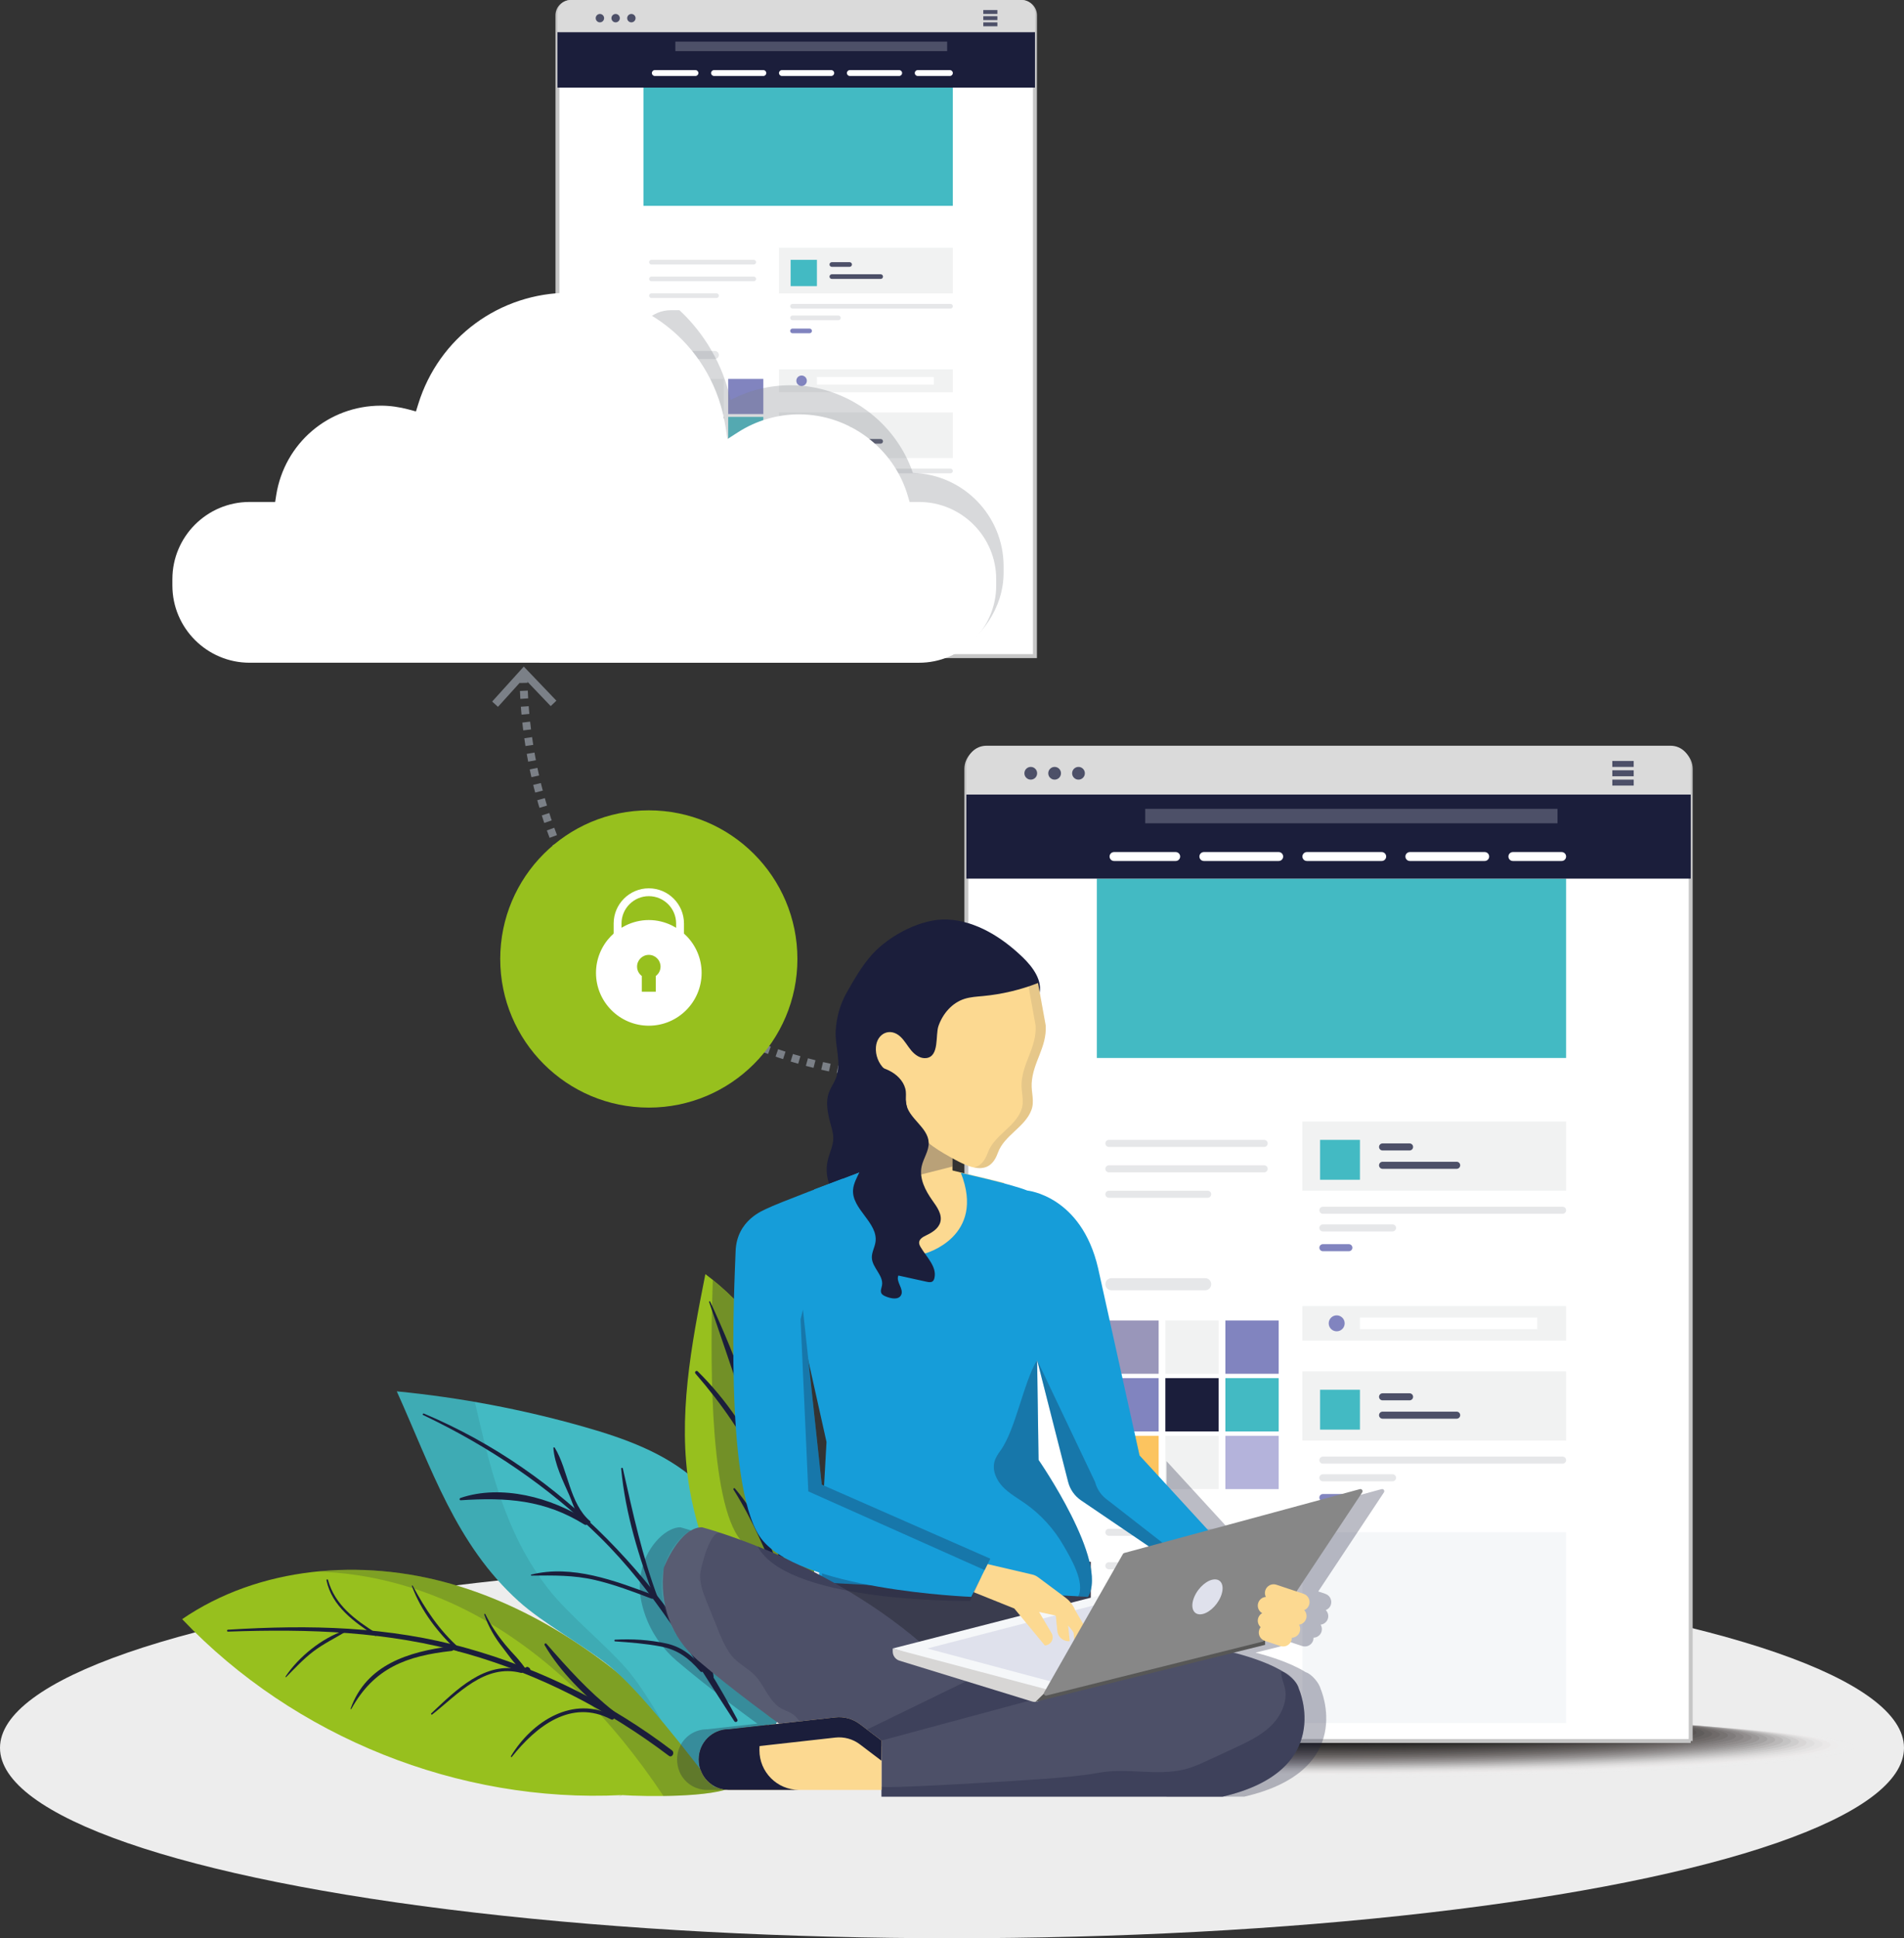 <?xml version="1.0" encoding="utf-8"?>
<!-- Generator: Adobe Illustrator 16.0.0, SVG Export Plug-In . SVG Version: 6.00 Build 0)  -->
<!DOCTYPE svg PUBLIC "-//W3C//DTD SVG 1.1//EN" "http://www.w3.org/Graphics/SVG/1.1/DTD/svg11.dtd">
<svg version="1.1" xmlns="http://www.w3.org/2000/svg" xmlns:xlink="http://www.w3.org/1999/xlink" x="0px" y="0px"
	 width="484.877px" height="493.474px" viewBox="0 0 484.877 493.474" enable-background="new 0 0 484.877 493.474"
	 xml:space="preserve">
<rect x="0" y="0" width="484.877" height="493.474" fill="#333333" stroke="none"/>
<ellipse fill="#EDEDED" cx="242.438" cy="445" rx="242.438" ry="48.474"/>
<g>
	<path opacity="0" fill="#FFFFFF" d="M181.467,445.007c0,4.304,65.523,7.798,146.345,7.798c80.822,0,146.34-3.494,146.34-7.798
		c0-4.312-65.518-7.807-146.34-7.807C246.99,437.2,181.467,440.694,181.467,445.007z"/>
	<path opacity="0.032" fill="#F6F5F5" d="M183.475,444.819c0,4.244,64.625,7.69,144.337,7.69c79.714,0,144.334-3.446,144.334-7.69
		c0-4.254-64.62-7.7-144.334-7.7C248.1,437.119,183.475,440.565,183.475,444.819z"/>
	<path opacity="0.065" fill="#ECEBEB" d="M185.483,444.631c0,4.186,63.726,7.584,142.33,7.584
		c78.605,0,142.327-3.398,142.327-7.584c0-4.194-63.722-7.592-142.327-7.592C249.209,437.039,185.483,440.437,185.483,444.631z"/>
	<path opacity="0.097" fill="#E2E0E1" d="M187.491,444.442c0,4.127,62.828,7.478,140.324,7.478
		c77.497,0,140.319-3.351,140.319-7.478c0-4.135-62.822-7.484-140.319-7.484C250.318,436.958,187.491,440.308,187.491,444.442z"/>
	<path opacity="0.129" fill="#D9D7D7" d="M189.5,444.255c0,4.067,61.929,7.37,138.316,7.37c76.39,0,138.313-3.303,138.313-7.37
		c0-4.076-61.924-7.378-138.313-7.378C251.429,436.877,189.5,440.179,189.5,444.255z"/>
	<path opacity="0.161" fill="#D0CDCE" d="M191.508,444.067c0,4.009,61.03,7.263,136.31,7.263c75.281,0,136.306-3.254,136.306-7.263
		c0-4.017-61.024-7.271-136.306-7.271C252.538,436.797,191.508,440.051,191.508,444.067z"/>
	<path opacity="0.194" fill="#C7C4C4" d="M193.516,443.879c0,3.95,60.132,7.156,134.303,7.156
		c74.173,0,134.299-3.206,134.299-7.156c0-3.957-60.126-7.164-134.299-7.164C253.647,436.715,193.516,439.922,193.516,443.879z"/>
	<path opacity="0.226" fill="#BEBBBB" d="M195.523,443.69c0,3.892,59.233,7.05,132.295,7.05c73.065,0,132.293-3.158,132.293-7.05
		c0-3.897-59.228-7.056-132.293-7.056C254.757,436.635,195.523,439.793,195.523,443.69z"/>
	<path opacity="0.258" fill="#B5B2B3" d="M197.532,443.503c0,3.832,58.334,6.942,130.288,6.942
		c71.956,0,130.286-3.11,130.286-6.942c0-3.839-58.33-6.949-130.286-6.949C255.866,436.554,197.532,439.664,197.532,443.503z"/>
	<path opacity="0.29" fill="#ADAAAA" d="M199.541,443.314c0,3.773,57.436,6.836,128.281,6.836c70.849,0,128.28-3.062,128.28-6.836
		c0-3.779-57.432-6.841-128.28-6.841C256.977,436.474,199.541,439.535,199.541,443.314z"/>
	<path opacity="0.323" fill="#A5A1A1" d="M201.549,443.127c0,3.714,56.537,6.729,126.273,6.729
		c69.74,0,126.272-3.015,126.272-6.729c0-3.721-56.532-6.734-126.272-6.734C258.086,436.393,201.549,439.406,201.549,443.127z"/>
	<path opacity="0.355" fill="#9D9999" d="M203.556,442.938c0,3.655,55.639,6.622,124.266,6.622
		c68.633,0,124.267-2.967,124.267-6.622c0-3.661-55.634-6.627-124.267-6.627C259.195,436.312,203.556,439.277,203.556,442.938z"/>
	<path opacity="0.387" fill="#959191" d="M205.564,442.751c0,3.597,54.74,6.515,122.26,6.515c67.523,0,122.26-2.918,122.26-6.515
		c0-3.602-54.736-6.52-122.26-6.52C260.305,436.231,205.564,439.149,205.564,442.751z"/>
	<path opacity="0.419" fill="#8D8989" d="M207.573,442.563c0,3.537,53.841,6.407,120.253,6.407
		c66.414,0,120.252-2.87,120.252-6.407c0-3.543-53.838-6.413-120.252-6.413C261.414,436.15,207.573,439.021,207.573,442.563z"/>
	<path opacity="0.452" fill="#868281" d="M209.581,442.375c0,3.479,52.942,6.301,118.245,6.301
		c65.307,0,118.246-2.822,118.246-6.301c0-3.483-52.939-6.306-118.246-6.306C262.523,436.069,209.581,438.892,209.581,442.375z"/>
	<path opacity="0.484" fill="#7E7A7A" d="M211.589,442.187c0,3.419,52.044,6.194,116.238,6.194
		c64.199,0,116.239-2.775,116.239-6.194c0-3.424-52.04-6.198-116.239-6.198C263.633,435.988,211.589,438.763,211.589,442.187z"/>
	<ellipse opacity="0.516" fill="#777373" cx="327.83" cy="441.998" rx="114.232" ry="6.087"/>
	<path opacity="0.548" fill="#706C6B" d="M215.605,441.811c0,3.303,50.246,5.979,112.225,5.979
		c61.982,0,112.225-2.677,112.225-5.979c0-3.306-50.242-5.983-112.225-5.983C265.852,435.827,215.605,438.505,215.605,441.811z"/>
	<path opacity="0.581" fill="#696564" d="M217.614,441.623c0,3.242,49.348,5.872,110.217,5.872
		c60.874,0,110.219-2.63,110.219-5.872c0-3.247-49.345-5.877-110.219-5.877C266.962,435.746,217.614,438.376,217.614,441.623z"/>
	<path opacity="0.613" fill="#625F5E" d="M219.622,441.435c0,3.184,48.449,5.766,108.21,5.766
		c59.766,0,108.212-2.582,108.212-5.766c0-3.188-48.446-5.77-108.212-5.77C268.071,435.665,219.622,438.247,219.622,441.435z"/>
	<path opacity="0.645" fill="#5C5957" d="M221.63,441.247c0,3.124,47.551,5.658,106.203,5.658
		c58.657,0,106.206-2.534,106.206-5.658c0-3.129-47.549-5.662-106.206-5.662C269.181,435.585,221.63,438.118,221.63,441.247z"/>
	<path opacity="0.677" fill="#565251" d="M223.638,441.059c0,3.066,46.653,5.552,104.196,5.552
		c57.549,0,104.199-2.485,104.199-5.552c0-3.068-46.65-5.555-104.199-5.555C270.291,435.504,223.638,437.99,223.638,441.059z"/>
	<path opacity="0.71" fill="#504D4B" d="M225.646,440.871c0,3.007,45.754,5.444,102.188,5.444
		c56.44,0,102.192-2.438,102.192-5.444c0-3.01-45.752-5.447-102.192-5.447C271.4,435.424,225.646,437.861,225.646,440.871z"/>
	<path opacity="0.742" fill="#4A4746" d="M227.655,440.683c0,2.948,44.855,5.338,100.181,5.338
		c55.333,0,100.186-2.39,100.186-5.338c0-2.95-44.853-5.341-100.186-5.341C272.51,435.342,227.655,437.732,227.655,440.683z"/>
	<path opacity="0.774" fill="#434140" d="M229.662,440.495c0,2.889,43.957,5.23,98.176,5.23c54.224,0,98.178-2.342,98.178-5.23
		c0-2.892-43.954-5.233-98.178-5.233C273.619,435.262,229.662,437.604,229.662,440.495z"/>
	<path opacity="0.806" fill="#3D3C3A" d="M231.67,440.307c0,2.83,43.058,5.124,96.167,5.124c53.116,0,96.173-2.294,96.173-5.124
		c0-2.832-43.057-5.126-96.173-5.126C274.729,435.181,231.67,437.475,231.67,440.307z"/>
	<path opacity="0.839" fill="#383635" d="M233.679,440.119c0,2.771,42.159,5.017,94.161,5.017c52.008,0,94.165-2.245,94.165-5.017
		c0-2.773-42.157-5.02-94.165-5.02C275.838,435.1,233.679,437.346,233.679,440.119z"/>
	<path opacity="0.871" fill="#323130" d="M235.687,439.931c0,2.712,41.26,4.91,92.154,4.91c50.899,0,92.158-2.198,92.158-4.91
		c0-2.714-41.259-4.911-92.158-4.911C276.947,435.02,235.687,437.217,235.687,439.931z"/>
	<path opacity="0.903" fill="#2D2C2B" d="M237.695,439.742c0,2.654,40.361,4.804,90.146,4.804c49.791,0,90.151-2.149,90.151-4.804
		s-40.36-4.804-90.151-4.804C278.057,434.938,237.695,437.088,237.695,439.742z"/>
	<path opacity="0.935" fill="#282726" d="M239.703,439.555c0,2.595,39.463,4.696,88.14,4.696c48.683,0,88.146-2.102,88.146-4.696
		s-39.463-4.696-88.146-4.696C279.166,434.858,239.703,436.96,239.703,439.555z"/>
	<path opacity="0.968" fill="#232321" d="M241.711,439.366c0,2.536,38.565,4.59,86.132,4.59c47.575,0,86.139-2.054,86.139-4.59
		c0-2.535-38.563-4.589-86.139-4.589C280.276,434.777,241.711,436.831,241.711,439.366z"/>
	<path fill="#1E1E1C" d="M243.72,439.179c0,2.477,37.666,4.482,84.125,4.482c46.467,0,84.132-2.006,84.132-4.482
		s-37.665-4.482-84.132-4.482C281.386,434.696,243.72,436.702,243.72,439.179z"/>
</g>
<g>
	<g>
		<path fill="#FFFFFF" stroke="#C6C6C6" stroke-miterlimit="10" d="M263.566,167.045H141.963V3.898c0-1.865,1.508-3.374,3.371-3.374
			h114.86c1.863,0,3.372,1.509,3.372,3.374V167.045z"/>
	</g>
	<g>
		<path fill="#DADADA" d="M263.566,8.198H141.963V3.373c0-1.864,1.508-3.373,3.371-3.373h114.86c1.863,0,3.372,1.509,3.372,3.373
			V8.198z"/>
	</g>
	<g>
		<circle fill="#4D5068" cx="152.774" cy="4.623" r="1.069"/>
	</g>
	<g>
		<circle fill="#4D5068" cx="156.779" cy="4.623" r="1.068"/>
	</g>
	<g>
		<circle fill="#4D5068" cx="160.786" cy="4.623" r="1.069"/>
	</g>
	<g>
		<rect x="198.379" y="63.073" fill="#F1F2F2" width="44.27" height="11.613"/>
	</g>
	<g>
		<rect x="198.379" y="132.017" fill="#F5F7F9" width="44.27" height="32.021"/>
	</g>
	<g>
		<rect x="165.299" y="155.959" fill="#E6E7E9" width="27.251" height="8.079"/>
	</g>
	<g>
		<rect x="198.379" y="94.045" fill="#F1F2F2" width="44.27" height="5.805"/>
	</g>
	<g>
		<rect x="208.037" y="95.978" fill="#FFFFFF" width="29.77" height="1.937"/>
	</g>
	<g>
		<rect x="163.866" y="22.308" fill="#43BAC3" width="78.782" height="30.102"/>
	</g>
	<g>
		<rect x="141.963" y="8.198" fill="#1B1E3B" width="121.604" height="14.109"/>
	</g>
	<g>
		<path fill="#FFFFFF" d="M177.102,19.348h-10.346c-0.414,0-0.751-0.336-0.751-0.751l0,0c0-0.416,0.337-0.751,0.751-0.751h10.346
			c0.416,0,0.753,0.335,0.753,0.751l0,0C177.854,19.012,177.518,19.348,177.102,19.348z"/>
	</g>
	<g>
		<path fill="#FFFFFF" d="M194.396,19.348h-12.559c-0.415,0-0.752-0.336-0.752-0.751l0,0c0-0.416,0.337-0.751,0.752-0.751h12.559
			c0.414,0,0.75,0.335,0.75,0.751l0,0C195.146,19.012,194.811,19.348,194.396,19.348z"/>
	</g>
	<g>
		<path fill="#FFFFFF" d="M211.688,19.348h-12.56c-0.414,0-0.75-0.336-0.75-0.751l0,0c0-0.416,0.336-0.751,0.75-0.751h12.56
			c0.415,0,0.751,0.335,0.751,0.751l0,0C212.439,19.012,212.104,19.348,211.688,19.348z"/>
	</g>
	<g>
		<path fill="#FFFFFF" d="M228.98,19.348h-12.559c-0.416,0-0.751-0.336-0.751-0.751l0,0c0-0.416,0.335-0.751,0.751-0.751h12.559
			c0.416,0,0.752,0.335,0.752,0.751l0,0C229.732,19.012,229.396,19.348,228.98,19.348z"/>
	</g>
	<g>
		<path fill="#FFFFFF" d="M241.897,19.348h-8.182c-0.415,0-0.752-0.336-0.752-0.751l0,0c0-0.416,0.337-0.751,0.752-0.751h8.182
			c0.415,0,0.751,0.335,0.751,0.751l0,0C242.648,19.012,242.312,19.348,241.897,19.348z"/>
	</g>
	<g>
		<rect x="201.345" y="66.153" fill="#43BAC3" width="6.692" height="6.696"/>
	</g>
	<g>
		<g>
			<rect x="165.299" y="96.469" fill="#9996BA" width="8.944" height="8.945"/>
		</g>
		<g>
			<rect x="175.372" y="96.469" fill="#F1F2F2" width="8.945" height="8.945"/>
		</g>
		<g>
			<rect x="185.445" y="96.469" fill="#8184BF" width="8.946" height="8.945"/>
		</g>
		<g>
			<rect x="165.299" y="106.146" fill="#8184BF" width="8.944" height="8.945"/>
		</g>
		<g>
			<rect x="175.372" y="106.146" fill="#1B1E3B" width="8.945" height="8.945"/>
		</g>
		<g>
			<rect x="185.445" y="106.146" fill="#43BAC3" width="8.946" height="8.945"/>
		</g>
		<g>
			<rect x="165.299" y="115.825" fill="#FCC45F" width="8.944" height="8.945"/>
		</g>
		<g>
			<rect x="175.372" y="115.825" fill="#F1F2F2" width="8.945" height="8.945"/>
		</g>
		<g>
			<rect x="185.445" y="115.825" fill="#B4B3DB" width="8.946" height="8.945"/>
		</g>
	</g>
	<g>
		<path fill="#E6E7E9" d="M191.956,67.34h-26.065c-0.327,0-0.592-0.266-0.592-0.593l0,0c0-0.327,0.265-0.594,0.592-0.594h26.065
			c0.328,0,0.594,0.267,0.594,0.594l0,0C192.55,67.074,192.284,67.34,191.956,67.34z"/>
	</g>
	<g>
		<path fill="#4D5068" d="M216.369,67.932h-4.533c-0.327,0-0.593-0.265-0.593-0.592l0,0c0-0.327,0.266-0.593,0.593-0.593h4.533
			c0.327,0,0.592,0.266,0.592,0.593l0,0C216.961,67.667,216.696,67.932,216.369,67.932z"/>
	</g>
	<g>
		<path fill="#4D5068" d="M224.276,71.015h-12.44c-0.327,0-0.593-0.267-0.593-0.594l0,0c0-0.327,0.266-0.593,0.593-0.593h12.44
			c0.327,0,0.593,0.266,0.593,0.593l0,0C224.869,70.748,224.604,71.015,224.276,71.015z"/>
	</g>
	<g>
		<path fill="#E6E7E9" d="M242.058,78.562h-40.239c-0.327,0-0.593-0.267-0.593-0.595l0,0c0-0.327,0.266-0.591,0.593-0.591h40.239
			c0.327,0,0.591,0.264,0.591,0.591l0,0C242.648,78.296,242.385,78.562,242.058,78.562z"/>
	</g>
	<g>
		<path fill="#E6E7E9" d="M213.51,81.523h-11.691c-0.327,0-0.593-0.265-0.593-0.592l0,0c0-0.327,0.266-0.593,0.593-0.593h11.691
			c0.326,0,0.593,0.266,0.593,0.593l0,0C214.103,81.259,213.836,81.523,213.51,81.523z"/>
	</g>
	<g>
		<path fill="#8184BF" d="M206.178,84.842h-4.359c-0.327,0-0.593-0.264-0.593-0.593l0,0c0-0.326,0.266-0.591,0.593-0.591h4.359
			c0.327,0,0.593,0.265,0.593,0.591l0,0C206.771,84.578,206.505,84.842,206.178,84.842z"/>
	</g>
	<g>
		<rect x="198.379" y="105.015" fill="#F1F2F2" width="44.27" height="11.612"/>
	</g>
	<g>
		<rect x="201.345" y="108.095" fill="#43BAC3" width="6.692" height="6.692"/>
	</g>
	<g>
		<path fill="#4D5068" d="M216.369,109.872h-4.533c-0.327,0-0.593-0.266-0.593-0.593l0,0c0-0.326,0.266-0.592,0.593-0.592h4.533
			c0.327,0,0.592,0.266,0.592,0.592l0,0C216.961,109.606,216.696,109.872,216.369,109.872z"/>
	</g>
	<g>
		<path fill="#4D5068" d="M224.276,112.952h-12.44c-0.327,0-0.593-0.265-0.593-0.591l0,0c0-0.327,0.266-0.592,0.593-0.592h12.44
			c0.327,0,0.593,0.265,0.593,0.592l0,0C224.869,112.688,224.604,112.952,224.276,112.952z"/>
	</g>
	<g>
		<path fill="#E6E7E9" d="M242.058,120.502h-40.239c-0.327,0-0.593-0.266-0.593-0.593l0,0c0-0.327,0.266-0.593,0.593-0.593h40.239
			c0.327,0,0.591,0.266,0.591,0.593l0,0C242.648,120.236,242.385,120.502,242.058,120.502z"/>
	</g>
	<g>
		<path fill="#E6E7E9" d="M213.51,123.464h-11.691c-0.327,0-0.593-0.266-0.593-0.593l0,0c0-0.326,0.266-0.591,0.593-0.591h11.691
			c0.326,0,0.593,0.265,0.593,0.591l0,0C214.103,123.198,213.836,123.464,213.51,123.464z"/>
	</g>
	<g>
		<path fill="#8184BF" d="M206.178,126.782h-4.359c-0.327,0-0.593-0.265-0.593-0.592l0,0c0-0.329,0.266-0.594,0.593-0.594h4.359
			c0.327,0,0.593,0.265,0.593,0.594l0,0C206.771,126.518,206.505,126.782,206.178,126.782z"/>
	</g>
	<g>
		<path fill="#E6E7E9" d="M191.956,71.605h-26.065c-0.327,0-0.592-0.264-0.592-0.591l0,0c0-0.328,0.265-0.594,0.592-0.594h26.065
			c0.328,0,0.594,0.266,0.594,0.594l0,0C192.55,71.342,192.284,71.605,191.956,71.605z"/>
	</g>
	<g>
		<path fill="#E6E7E9" d="M191.956,132.609h-26.065c-0.327,0-0.592-0.266-0.592-0.593l0,0c0-0.327,0.265-0.595,0.592-0.595h26.065
			c0.328,0,0.594,0.268,0.594,0.595l0,0C192.55,132.344,192.284,132.609,191.956,132.609z"/>
	</g>
	<g>
		<path fill="#E6E7E9" d="M191.956,138.227h-26.065c-0.327,0-0.592-0.267-0.592-0.594l0,0c0-0.327,0.265-0.593,0.592-0.593h26.065
			c0.328,0,0.594,0.266,0.594,0.593l0,0C192.55,137.96,192.284,138.227,191.956,138.227z"/>
	</g>
	<g>
		<path fill="#E6E7E9" d="M191.956,143.841h-26.065c-0.327,0-0.592-0.266-0.592-0.593l0,0c0-0.327,0.265-0.593,0.592-0.593h26.065
			c0.328,0,0.594,0.266,0.594,0.593l0,0C192.55,143.575,192.284,143.841,191.956,143.841z"/>
	</g>
	<g>
		<path fill="#E6E7E9" d="M182.476,149.456h-16.585c-0.327,0-0.592-0.265-0.592-0.592l0,0c0-0.327,0.265-0.594,0.592-0.594h16.585
			c0.327,0,0.594,0.267,0.594,0.594l0,0C183.069,149.191,182.803,149.456,182.476,149.456z"/>
	</g>
	<g>
		<path fill="#E6E7E9" d="M182.476,75.873h-16.585c-0.327,0-0.592-0.268-0.592-0.594l0,0c0-0.327,0.265-0.593,0.592-0.593h16.585
			c0.327,0,0.594,0.266,0.594,0.593l0,0C183.069,75.605,182.803,75.873,182.476,75.873z"/>
	</g>
	<g>
		<path fill="#E6E7E9" d="M182.053,91.396h-15.738c-0.561,0-1.016-0.456-1.016-1.018l0,0c0-0.562,0.455-1.017,1.016-1.017h15.738
			c0.561,0,1.017,0.455,1.017,1.017l0,0C183.069,90.939,182.613,91.396,182.053,91.396z"/>
	</g>
	<g>
		<circle fill="#8184BF" cx="204.134" cy="96.946" r="1.338"/>
	</g>
	<g>
		<rect x="250.405" y="2.557" fill="#4D5068" width="3.591" height="0.997"/>
	</g>
	<g>
		<rect x="250.407" y="4.125" fill="#4D5068" width="3.59" height="0.998"/>
	</g>
	<g>
		<rect x="250.408" y="5.691" fill="#4D5068" width="3.592" height="0.999"/>
	</g>
	<g>
		<rect x="171.985" y="10.592" fill="#4D5068" width="69.222" height="2.425"/>
	</g>
</g>
<g>
	<g>
		<path fill="none" stroke="#7B8087" stroke-width="2" stroke-miterlimit="12" stroke-dasharray="2,2" d="M133.341,171.872
			c-0.083,14.927,3.941,102.057,109.18,103.242"/>
		<g>
			<polygon fill="#7B8087" points="125.335,178.615 126.818,179.96 133.431,172.645 140.244,179.774 141.69,178.391 
				133.391,169.708 			"/>
		</g>
		<g>
			<polygon fill="#7B8087" points="235.673,283.053 234.351,281.55 241.762,275.045 234.731,268.127 236.138,266.702 
				244.697,275.128 			"/>
		</g>
	</g>
</g>
<g>
	<g id="XMLID_7733_" opacity="0.3">
		<path id="XMLID_7741_" fill="#7B8087" d="M242.314,166.746c7.51-3.999,13.266-11.9,13.266-20.983v-1.601
			c0-12.887-10.308-23.408-23.097-23.759c-4.526-13.215-17.156-22.318-31.198-22.318c-5.312,0-10.511,1.282-15.22,3.731
			c-1.994-9.03-6.647-16.887-13.029-22.839h-0.587h-1.641c-4.778,0-8.657,3.874-8.657,8.649v1.648v16.39L242.314,166.746z"/>
	</g>
	<g id="XMLID_7727_">
		<g id="XMLID_7730_">
			<g id="XMLID_7731_">
				<path id="XMLID_7732_" fill="#585857" d="M54.097,152.668"/>
			</g>
		</g>
		<g id="XMLID_7728_">
			<path id="XMLID_7729_" fill="#FFFFFF" d="M234.032,168.734c10.838,0,19.661-8.837,19.661-19.669v-1.6
				c0-10.844-8.823-19.667-19.661-19.667h-2.395l-0.427-1.479c-3.564-12.263-14.963-20.829-27.729-20.829
				c-5.532,0-10.906,1.585-15.578,4.586l-2.656,1.707l-0.48-3.121c-3.048-19.78-19.778-34.126-39.77-34.126
				c-17.753,0-33.229,11.369-38.482,28.331l-0.588,1.885l-1.907-0.514c-2.341-0.626-4.72-0.957-7.012-0.957
				c-13.359,0-24.577,9.582-26.666,22.784l-0.272,1.733h-6.504c-10.863,0-19.666,8.821-19.666,19.663v1.602
				c0,10.843,8.822,19.665,19.666,19.665L234.032,168.734z"/>
		</g>
	</g>
</g>
<circle fill="#97C01E" cx="165.229" cy="244.153" r="37.84"/>
<g>
	<path fill="none" stroke="#FFFFFF" stroke-width="2" stroke-linejoin="round" stroke-miterlimit="10" d="M173.182,238.343v-3.228
		c0-4.384-3.568-7.951-7.951-7.951c-4.387,0-7.955,3.567-7.955,7.951v3.228"/>
	<g>
		<path fill="#FFFFFF" d="M165.23,260.644c-7.141,0-12.951-5.81-12.951-12.951c0-3.351,1.289-6.537,3.63-8.97
			c1.044-1.081,2.277-1.974,3.663-2.654c1.797-0.88,3.701-1.327,5.659-1.327c1.959,0,3.861,0.446,5.655,1.327
			c1.391,0.682,2.621,1.575,3.658,2.655c2.344,2.43,3.634,5.615,3.634,8.968C178.178,254.834,172.37,260.644,165.23,260.644z
			 M162.942,252.98h4.569v-4.257c0.769-0.666,1.205-1.609,1.205-2.625c0-1.925-1.564-3.491-3.486-3.491
			c-1.927,0-3.494,1.566-3.494,3.491c0,1.016,0.437,1.959,1.206,2.625V252.98z"/>
		<path fill="#FFFFFF" d="M165.23,235.242c1.882,0,3.71,0.429,5.435,1.276c1.338,0.656,2.521,1.515,3.52,2.554
			c2.252,2.335,3.493,5.397,3.493,8.62c0,6.865-5.584,12.451-12.447,12.451c-6.866,0-12.451-5.586-12.451-12.451
			c0-3.221,1.239-6.284,3.489-8.622c1.005-1.04,2.19-1.899,3.523-2.553C161.52,235.671,163.35,235.242,165.23,235.242
			 M162.442,248.943v3.537v1h1h3.569h1v-1v-3.537c0.771-0.748,1.205-1.76,1.205-2.845c0-2.201-1.788-3.991-3.986-3.991
			c-2.202,0-3.994,1.791-3.994,3.991C161.236,247.183,161.67,248.194,162.442,248.943 M165.23,234.242
			c-2.111,0-4.101,0.507-5.879,1.378c-1.422,0.697-2.712,1.627-3.803,2.756c-2.328,2.42-3.77,5.7-3.77,9.316
			c0,7.418,6.031,13.451,13.451,13.451c7.416,0,13.447-6.033,13.447-13.451c0-3.616-1.441-6.896-3.773-9.314
			c-1.086-1.131-2.377-2.061-3.799-2.758C169.327,234.747,167.338,234.242,165.23,234.242L165.23,234.242z M163.442,252.48v-3.996
			c-0.729-0.546-1.206-1.409-1.206-2.386c0-1.651,1.34-2.991,2.994-2.991c1.65,0,2.986,1.34,2.986,2.991
			c0,0.979-0.477,1.84-1.205,2.386v3.996H163.442L163.442,252.48z"/>
	</g>
</g>
<g>
	<g>
		<path fill="#FFFFFF" stroke="#C6C6C6" stroke-miterlimit="10" d="M430.558,443.25H246.097V195.774
			c0-2.828,2.289-5.117,5.115-5.117h174.23c2.826,0,5.115,2.289,5.115,5.117V443.25z"/>
	</g>
	<g>
		<path fill="#DADADA" d="M430.558,202.296H246.097v-7.318c0-2.826,2.289-5.115,5.115-5.115h174.23c2.826,0,5.115,2.289,5.115,5.115
			V202.296z"/>
	</g>
	<g>
		<path fill="#4D5068" d="M264.118,196.874c0,0.898-0.725,1.621-1.621,1.621c-0.896,0-1.621-0.723-1.621-1.621
			c0-0.896,0.726-1.621,1.621-1.621C263.394,195.253,264.118,195.978,264.118,196.874z"/>
	</g>
	<g>
		<path fill="#4D5068" d="M270.194,196.874c0,0.898-0.726,1.621-1.621,1.621s-1.622-0.723-1.622-1.621
			c0-0.896,0.727-1.621,1.622-1.621S270.194,195.978,270.194,196.874z"/>
	</g>
	<g>
		<path fill="#4D5068" d="M276.272,196.874c0,0.898-0.727,1.621-1.621,1.621c-0.896,0-1.622-0.723-1.622-1.621
			c0-0.896,0.727-1.621,1.622-1.621C275.546,195.253,276.272,195.978,276.272,196.874z"/>
	</g>
	<g>
		<rect x="331.676" y="285.537" fill="#F1F2F2" width="67.151" height="17.615"/>
	</g>
	<g>
		<rect x="331.676" y="390.115" fill="#F5F7F9" width="67.151" height="48.574"/>
	</g>
	<g>
		<rect x="281.496" y="426.434" fill="#E6E7E9" width="41.337" height="12.256"/>
	</g>
	<g>
		<rect x="331.676" y="332.516" fill="#F1F2F2" width="67.151" height="8.807"/>
	</g>
	<g>
		<rect x="346.326" y="335.449" fill="#FFFFFF" width="45.156" height="2.938"/>
	</g>
	<g>
		<rect x="279.324" y="223.699" fill="#43BAC3" width="119.503" height="45.66"/>
	</g>
	<g>
		<rect x="246.097" y="202.296" fill="#1B1E3B" width="184.461" height="21.403"/>
	</g>
	<g>
		<path fill="#FFFFFF" d="M299.401,219.21h-15.694c-0.629,0-1.14-0.51-1.14-1.141l0,0c0-0.629,0.511-1.139,1.14-1.139h15.694
			c0.63,0,1.141,0.51,1.141,1.139l0,0C300.542,218.7,300.031,219.21,299.401,219.21z"/>
	</g>
	<g>
		<path fill="#FFFFFF" d="M325.634,219.21h-19.049c-0.63,0-1.142-0.51-1.142-1.141l0,0c0-0.629,0.512-1.139,1.142-1.139h19.049
			c0.629,0,1.139,0.51,1.139,1.139l0,0C326.772,218.7,326.263,219.21,325.634,219.21z"/>
	</g>
	<g>
		<path fill="#FFFFFF" d="M351.864,219.21h-19.051c-0.629,0-1.138-0.51-1.138-1.141l0,0c0-0.629,0.509-1.139,1.138-1.139h19.051
			c0.629,0,1.14,0.51,1.14,1.139l0,0C353.004,218.7,352.493,219.21,351.864,219.21z"/>
	</g>
	<g>
		<path fill="#FFFFFF" d="M378.095,219.21h-19.049c-0.631,0-1.141-0.51-1.141-1.141l0,0c0-0.629,0.51-1.139,1.141-1.139h19.049
			c0.63,0,1.14,0.51,1.14,1.139l0,0C379.234,218.7,378.725,219.21,378.095,219.21z"/>
	</g>
	<g>
		<path fill="#FFFFFF" d="M397.688,219.21h-12.411c-0.629,0-1.14-0.51-1.14-1.141l0,0c0-0.629,0.511-1.139,1.14-1.139h12.411
			c0.631,0,1.14,0.51,1.14,1.139l0,0C398.827,218.7,398.318,219.21,397.688,219.21z"/>
	</g>
	<g>
		<rect x="336.174" y="290.209" fill="#43BAC3" width="10.152" height="10.156"/>
	</g>
	<g>
		<g>
			<rect x="281.496" y="336.193" fill="#9996BA" width="13.568" height="13.568"/>
		</g>
		<g>
			<rect x="296.776" y="336.193" fill="#F1F2F2" width="13.568" height="13.568"/>
		</g>
		<g>
			<rect x="312.056" y="336.193" fill="#8184BF" width="13.57" height="13.568"/>
		</g>
		<g>
			<rect x="281.496" y="350.875" fill="#8184BF" width="13.568" height="13.568"/>
		</g>
		<g>
			<rect x="296.776" y="350.875" fill="#1B1E3B" width="13.568" height="13.568"/>
		</g>
		<g>
			<rect x="312.056" y="350.875" fill="#43BAC3" width="13.57" height="13.568"/>
		</g>
		<g>
			<rect x="281.496" y="365.555" fill="#FCC45F" width="13.568" height="13.57"/>
		</g>
		<g>
			<rect x="296.776" y="365.555" fill="#F1F2F2" width="13.568" height="13.57"/>
		</g>
		<g>
			<rect x="312.056" y="365.555" fill="#B4B3DB" width="13.57" height="13.57"/>
		</g>
	</g>
	<g>
		<path fill="#E6E7E9" d="M321.933,292.008h-39.539c-0.496,0-0.897-0.402-0.897-0.898l0,0c0-0.496,0.401-0.9,0.897-0.9h39.539
			c0.497,0,0.9,0.404,0.9,0.9l0,0C322.833,291.605,322.43,292.008,321.933,292.008z"/>
	</g>
	<g>
		<path fill="#4D5068" d="M358.964,292.906h-6.876c-0.496,0-0.899-0.402-0.899-0.898l0,0c0-0.496,0.403-0.898,0.899-0.898h6.876
			c0.496,0,0.898,0.402,0.898,0.898l0,0C359.862,292.504,359.46,292.906,358.964,292.906z"/>
	</g>
	<g>
		<path fill="#4D5068" d="M370.958,297.582h-18.87c-0.496,0-0.899-0.404-0.899-0.9l0,0c0-0.496,0.403-0.898,0.899-0.898h18.87
			c0.496,0,0.899,0.402,0.899,0.898l0,0C371.857,297.178,371.454,297.582,370.958,297.582z"/>
	</g>
	<g>
		<path fill="#E6E7E9" d="M397.93,309.031h-61.038c-0.496,0-0.898-0.404-0.898-0.9l0,0c0-0.496,0.402-0.898,0.898-0.898h61.038
			c0.496,0,0.897,0.402,0.897,0.898l0,0C398.827,308.627,398.426,309.031,397.93,309.031z"/>
	</g>
	<g>
		<path fill="#E6E7E9" d="M354.627,313.523h-17.735c-0.496,0-0.898-0.402-0.898-0.898l0,0c0-0.496,0.402-0.898,0.898-0.898h17.735
			c0.496,0,0.899,0.402,0.899,0.898l0,0C355.526,313.121,355.123,313.523,354.627,313.523z"/>
	</g>
	<g>
		<path fill="#8184BF" d="M343.505,318.557h-6.613c-0.496,0-0.898-0.4-0.898-0.898l0,0c0-0.496,0.402-0.896,0.898-0.896h6.613
			c0.496,0,0.898,0.4,0.898,0.896l0,0C344.403,318.156,344.001,318.557,343.505,318.557z"/>
	</g>
	<g>
		<rect x="331.676" y="349.156" fill="#F1F2F2" width="67.151" height="17.615"/>
	</g>
	<g>
		<rect x="336.174" y="353.828" fill="#43BAC3" width="10.152" height="10.152"/>
	</g>
	<g>
		<path fill="#4D5068" d="M358.964,356.525h-6.876c-0.496,0-0.899-0.402-0.899-0.898l0,0c0-0.496,0.403-0.9,0.899-0.9h6.876
			c0.496,0,0.898,0.404,0.898,0.9l0,0C359.862,356.123,359.46,356.525,358.964,356.525z"/>
	</g>
	<g>
		<path fill="#4D5068" d="M370.958,361.197h-18.87c-0.496,0-0.899-0.4-0.899-0.896l0,0c0-0.496,0.403-0.898,0.899-0.898h18.87
			c0.496,0,0.899,0.402,0.899,0.898l0,0C371.857,360.797,371.454,361.197,370.958,361.197z"/>
	</g>
	<g>
		<path fill="#E6E7E9" d="M397.93,372.648h-61.038c-0.496,0-0.898-0.402-0.898-0.898l0,0c0-0.496,0.402-0.898,0.898-0.898h61.038
			c0.496,0,0.897,0.402,0.897,0.898l0,0C398.827,372.246,398.426,372.648,397.93,372.648z"/>
	</g>
	<g>
		<path fill="#E6E7E9" d="M354.627,377.143h-17.735c-0.496,0-0.898-0.402-0.898-0.898l0,0c0-0.496,0.402-0.898,0.898-0.898h17.735
			c0.496,0,0.899,0.402,0.899,0.898l0,0C355.526,376.74,355.123,377.143,354.627,377.143z"/>
	</g>
	<g>
		<path fill="#8184BF" d="M343.505,382.176h-6.613c-0.496,0-0.898-0.4-0.898-0.898l0,0c0-0.498,0.402-0.9,0.898-0.9h6.613
			c0.496,0,0.898,0.402,0.898,0.9l0,0C344.403,381.775,344.001,382.176,343.505,382.176z"/>
	</g>
	<g>
		<path fill="#E6E7E9" d="M321.933,298.479h-39.539c-0.496,0-0.897-0.4-0.897-0.896l0,0c0-0.496,0.401-0.9,0.897-0.9h39.539
			c0.497,0,0.9,0.404,0.9,0.9l0,0C322.833,298.078,322.43,298.479,321.933,298.479z"/>
	</g>
	<g>
		<path fill="#E6E7E9" d="M321.933,391.014h-39.539c-0.496,0-0.897-0.402-0.897-0.898l0,0c0-0.496,0.401-0.9,0.897-0.9h39.539
			c0.497,0,0.9,0.404,0.9,0.9l0,0C322.833,390.611,322.43,391.014,321.933,391.014z"/>
	</g>
	<g>
		<path fill="#E6E7E9" d="M321.933,399.535h-39.539c-0.496,0-0.897-0.404-0.897-0.9l0,0c0-0.496,0.401-0.898,0.897-0.898h39.539
			c0.497,0,0.9,0.402,0.9,0.898l0,0C322.833,399.131,322.43,399.535,321.933,399.535z"/>
	</g>
	<g>
		<path fill="#E6E7E9" d="M321.933,408.053h-39.539c-0.496,0-0.897-0.404-0.897-0.9l0,0c0-0.496,0.401-0.898,0.897-0.898h39.539
			c0.497,0,0.9,0.402,0.9,0.898l0,0C322.833,407.648,322.43,408.053,321.933,408.053z"/>
	</g>
	<g>
		<path fill="#E6E7E9" d="M307.553,416.57h-25.159c-0.496,0-0.897-0.402-0.897-0.898l0,0c0-0.496,0.401-0.9,0.897-0.9h25.159
			c0.496,0,0.899,0.404,0.899,0.9l0,0C308.452,416.168,308.049,416.57,307.553,416.57z"/>
	</g>
	<g>
		<path fill="#E6E7E9" d="M307.553,304.951h-25.159c-0.496,0-0.897-0.404-0.897-0.9l0,0c0-0.496,0.401-0.898,0.897-0.898h25.159
			c0.496,0,0.899,0.402,0.899,0.898l0,0C308.452,304.547,308.049,304.951,307.553,304.951z"/>
	</g>
	<g>
		<path fill="#E6E7E9" d="M306.909,328.498h-23.871c-0.852,0-1.542-0.691-1.542-1.543l0,0c0-0.852,0.69-1.543,1.542-1.543h23.871
			c0.852,0,1.543,0.691,1.543,1.543l0,0C308.452,327.807,307.761,328.498,306.909,328.498z"/>
	</g>
	<g>
		<circle fill="#8184BF" cx="340.406" cy="336.918" r="2.031"/>
	</g>
	<g>
		<rect x="410.594" y="193.739" fill="#4D5068" width="5.446" height="1.514"/>
	</g>
	<g>
		<rect x="410.597" y="196.118" fill="#4D5068" width="5.445" height="1.514"/>
	</g>
	<g>
		<rect x="410.599" y="198.495" fill="#4D5068" width="5.446" height="1.516"/>
	</g>
	<g>
		<rect x="291.64" y="205.927" fill="#4D5068" width="105.002" height="3.68"/>
	</g>
</g>
<g>
	<path fill="#97C01E" d="M158.305,457.029c0.041-0.002,0.084-0.002,0.128-0.004C158.433,457.025,156.53,457.918,158.305,457.029z
		 M174.341,441.396c-16.548-17.107-36.53-31.564-59.41-38.129c-22.881-6.568-48.895-4.473-68.544,8.961
		c28.535,30.07,70.517,46.871,111.918,44.801c6.044,0.395,23.546,0.658,28.449-2.191c1.392-0.809-2.684-5.207-6.181-8.832
		C179.467,444.859,175.447,442.543,174.341,441.396z"/>
</g>
<g opacity="0.2">
	<g>
		<path fill="#1B1E3B" d="M180.573,446.006c-1.106-1.146-5.126-3.463-6.232-4.609c-16.548-17.107-36.53-31.564-59.41-38.129
			c-10.989-3.156-22.699-4.285-34.081-3.146c13.104,0.389,26.251,3.916,37.962,9.867c20.708,10.523,37.27,27.908,50.145,47.268
			c6.965-0.09,14.774-0.66,17.798-2.418C188.146,454.029,184.07,449.631,180.573,446.006z"/>
	</g>
</g>
<g>
	<path fill="#43BAC3" d="M194.066,405.438c3.28,9.557,7.793,23.766,3.743,33.025c-3.192,7.299-8.778,17.828-16.087,16.375
		c-6.149-8.033-18.593-24.328-26.493-30.65c-6.625-5.301-16.883-10.85-23.174-16.543c-15.974-14.451-22.152-33.766-31.001-53.408
		c16.164,1.574,32.181,4.613,47.796,9.066c10.2,2.908,20.521,6.59,28.421,13.664C185.576,384.396,190.449,394.898,194.066,405.438z"
		/>
</g>
<g opacity="0.08">
	<path d="M159.461,424.76c-5.593-6.381-14.716-13.645-19.911-20.352c-10.951-14.143-14.666-30.404-18.625-47.473
		c-6.589-1.141-13.215-2.051-19.87-2.699c8.851,19.643,15.027,38.957,31.001,53.408c6.291,5.693,16.549,11.242,23.174,16.543
		c3.799,3.039,8.645,8.387,13.338,14.01C165.417,432.844,162.207,427.898,159.461,424.76z"/>
</g>
<g>
	<path fill="#97C01E" d="M202.097,354.477c5.433,14.812,5.359,30.986,5.221,46.76c-0.052,6.004,1.461,15.896,0.039,21.73
		c-1.174,4.824-4.396,9.525-7.278,13.57c-2.548,3.576-5.643-0.688-7.866-4.178c-2.08-3.266-5.786-8.967-3.95-7.676
		c-2.641-9.145-4.145-14.914-6.707-24.105c-2.338-7.08-4.686-14.191-5.951-21.541c-3.116-18.107,0.462-36.623,4.027-54.645
		C189.818,331.967,197.728,342.562,202.097,354.477z"/>
</g>
<g>
	<g>
		<path fill="#1B1E3B" d="M58.06,415.41c20.629-0.732,40.743-0.1,60.73,5.598c18.748,5.35,36.008,14.281,51.536,26.008
			c0.814,0.615,1.602-0.766,0.795-1.377c-15.532-11.809-33.184-20.646-51.971-25.945c-20.173-5.691-40.296-6.066-61.086-4.777
			C57.749,414.936,57.74,415.42,58.06,415.41L58.06,415.41z"/>
	</g>
</g>
<g>
	<g>
		<path fill="#1B1E3B" d="M107.758,360.268c16.575,7.891,31.838,18.125,44.95,31.025c14.104,13.875,23.578,30.516,34.286,46.914
			c0.311,0.479,1.046,0.07,0.773-0.439c-18.133-34.016-43.785-62.662-79.794-77.871
			C107.728,359.791,107.505,360.146,107.758,360.268L107.758,360.268z"/>
	</g>
</g>
<g>
	<g>
		<path fill="#1B1E3B" d="M180.58,331.477c10.801,32.189,23.418,62.994,16.109,97.621c-0.15,0.719,0.956,1.025,1.103,0.305
			c6.824-32.9-3.068-68.182-16.95-98.033C180.776,331.225,180.528,331.322,180.58,331.477L180.58,331.477z"/>
	</g>
</g>
<g>
	<g>
		<path fill="#1B1E3B" d="M72.876,426.971c2.254-2.26,4.334-4.547,6.893-6.494c2.563-1.951,5.336-3.293,8.082-4.936
			c0.199-0.119,0.078-0.473-0.159-0.393c-5.753,1.93-11.622,6.666-14.979,11.697C72.646,426.945,72.794,427.053,72.876,426.971
			L72.876,426.971z"/>
	</g>
</g>
<g>
	<g>
		<path fill="#1B1E3B" d="M89.474,435.102c5.772-10.463,14.109-13.52,25.506-14.771c0.875-0.096,0.739-1.322-0.143-1.205
			c-10.787,1.416-21.545,4.645-25.551,15.9C89.245,435.135,89.418,435.203,89.474,435.102L89.474,435.102z"/>
	</g>
</g>
<g>
	<g>
		<path fill="#1B1E3B" d="M110.087,436.492c6.555-5.168,13.361-12.99,22.604-10.576c0.477,0.125,0.68-0.605,0.203-0.734
			c-9.319-2.543-16.868,5.229-23.074,11.041C109.636,436.395,109.901,436.641,110.087,436.492L110.087,436.492z"/>
	</g>
</g>
<g>
	<g>
		<path fill="#1B1E3B" d="M130.342,447.312c6.161-7.754,15.088-14.902,25.299-9.545c0.588,0.309,1.11-0.582,0.519-0.895
			c-10.161-5.391-20.685,1.377-26.055,10.256C130.018,447.271,130.231,447.447,130.342,447.312L130.342,447.312z"/>
	</g>
</g>
<g>
	<g>
		<path fill="#1B1E3B" d="M83.143,402.344c1.349,6.582,7.063,10.598,12.337,14.104c0.385,0.252,0.748-0.373,0.358-0.621
			c-5.37-3.438-10.539-7.129-12.311-13.582C83.46,401.998,83.091,402.094,83.143,402.344L83.143,402.344z"/>
	</g>
</g>
<g>
	<g>
		<path fill="#1B1E3B" d="M104.893,403.797c2.347,6.365,6.636,11.904,11.562,16.496c0.401,0.379,1.02-0.24,0.604-0.607
			c-5.163-4.578-8.737-9.93-11.961-15.971C105.039,403.607,104.849,403.678,104.893,403.797L104.893,403.797z"/>
	</g>
</g>
<g>
	<g>
		<path fill="#1B1E3B" d="M123.312,411.057c1.112,3.127,2.655,5.844,4.724,8.443c1.5,1.883,3.812,5.537,6.063,6.436
			c0.187,0.074,0.437-0.016,0.571-0.15c0.075-0.078,0.15-0.158,0.229-0.236c0.276-0.285,0.194-0.713-0.123-0.922
			c-0.086-0.059-0.175-0.117-0.262-0.176c-0.175-0.117-0.473-0.08-0.613,0.08c-0.065,0.076-0.132,0.15-0.199,0.225
			c-0.151,0.176-0.125,0.543,0.156,0.586c0.777,0.117-2.451-3.535-2.377-3.457c-0.943-1.004-1.874-2.021-2.749-3.082
			c-1.997-2.416-3.773-5.037-5.142-7.857C123.518,410.793,123.257,410.895,123.312,411.057L123.312,411.057z"/>
	</g>
</g>
<g>
	<g>
		<path fill="#1B1E3B" d="M138.689,418.846c4.067,6.926,10.304,13.037,16.605,17.926c0.747,0.578,1.814-0.463,1.055-1.061
			c-6.569-5.166-11.73-10.957-17.197-17.217C138.932,418.24,138.521,418.562,138.689,418.846L138.689,418.846z"/>
	</g>
</g>
<g>
	<g>
		<path fill="#1B1E3B" d="M117.324,381.963c11.587-0.768,21.357-0.137,31.518,6.191c0.67,0.416,1.271-0.633,0.614-1.062
			c-8.923-5.818-21.771-9.268-32.201-5.709C116.962,381.482,116.968,381.986,117.324,381.963L117.324,381.963z"/>
	</g>
</g>
<g>
	<g>
		<path fill="#1B1E3B" d="M135.332,401.152c5.566-0.057,10.77-0.162,16.259,1.129c4.905,1.152,9.625,2.945,14.322,4.732
			c0.623,0.236,0.896-0.764,0.274-0.998c-9.631-3.584-20.483-7.713-30.888-5.129C135.15,400.92,135.176,401.154,135.332,401.152
			L135.332,401.152z"/>
	</g>
</g>
<g>
	<g>
		<path fill="#1B1E3B" d="M156.654,417.891c3.851,0.271,7.721,0.572,11.52,1.279c4.46,0.828,7.227,2.99,10.152,6.338
			c0.462,0.531,1.24-0.246,0.773-0.777c-2.731-3.129-5.335-5.414-9.478-6.316c-4.225-0.924-8.657-1.188-12.964-0.953
			C156.384,417.475,156.375,417.869,156.654,417.891L156.654,417.891z"/>
	</g>
</g>
<g>
	<g>
		<path fill="#1B1E3B" d="M140.924,368.658c0.299,4.131,2.419,8.303,4.078,12.076c1.028,2.338,2.053,6.627,5.007,7.055
			c0.255,0.037,0.536-0.277,0.285-0.492c-5.294-4.508-5.562-13.033-9.026-18.729C141.18,368.424,140.911,368.467,140.924,368.658
			L140.924,368.658z"/>
	</g>
</g>
<g>
	<g>
		<path fill="#1B1E3B" d="M158.186,373.904c1.046,11.41,4.59,22.768,8.618,33.438c0.199,0.523,1.048,0.312,0.85-0.213
			c-4.134-10.916-6.487-21.934-9.044-33.275C158.558,373.621,158.164,373.658,158.186,373.904L158.186,373.904z"/>
	</g>
</g>
<g>
	<g>
		<path fill="#1B1E3B" d="M176.662,397.896c-0.023,9.691,2.438,19.59,3.927,29.131c0.114,0.734,1.253,0.449,1.126-0.285
			c-1.671-9.629-3.198-19.23-4.552-28.906C177.125,397.547,176.664,397.613,176.662,397.896L176.662,397.896z"/>
	</g>
</g>
<g>
	<g>
		<path fill="#1B1E3B" d="M177.116,349.719c6.772,7.816,12.488,16.062,16.909,25.418c0.365,0.768,1.504,0.111,1.147-0.654
			c-4.38-9.414-10.083-18.025-17.484-25.336C177.314,348.773,176.774,349.328,177.116,349.719L177.116,349.719z"/>
	</g>
</g>
<g>
	<g>
		<path fill="#1B1E3B" d="M199.367,351.391c-3.271,7.395-3.881,16.725-4.324,24.717c-0.039,0.719,1.074,0.727,1.115,0.014
			c0.26-4.574,0.752-9.119,1.513-13.637c0.618-3.668,1.746-7.275,2.17-10.963C199.871,351.275,199.469,351.162,199.367,351.391
			L199.367,351.391z"/>
	</g>
</g>
<g>
	<g>
		<path fill="#1B1E3B" d="M186.786,379.229c5.065,8.047,8.313,15.959,11.905,24.705c0.102,0.25,0.44,0.061,0.408-0.166
			c-1.229-8.75-6.295-18.148-11.95-24.818C186.982,378.754,186.647,379.008,186.786,379.229L186.786,379.229z"/>
	</g>
</g>
<g>
	<g>
		<path fill="#1B1E3B" d="M199.638,404.389c2.226-5.646,4.039-11.186,7.209-16.422c0.255-0.42-0.406-0.803-0.661-0.381
			c-3.018,5.02-5.976,10.9-6.769,16.77C199.399,404.492,199.594,404.494,199.638,404.389L199.638,404.389z"/>
	</g>
</g>
<g opacity="0.3">
	<g>
		<path fill="#1B1E3B" d="M336.313,429.992c-0.064-0.285-0.203-0.602-0.369-0.924c-0.052-0.104-0.102-0.205-0.162-0.305
			c-0.752-1.291-2.101-2.66-3.328-3.055c-3.959-2.496-9.85-4.215-12.724-4.953l7.977-1.982v-0.996l3.887,1.299
			c1.167,0.389,2.43-0.24,2.818-1.406l0,0c0.078-0.236,0.089-0.475,0.089-0.711c0.9-0.033,1.727-0.598,2.029-1.502
			c0.211-0.635,0.104-1.283-0.208-1.816c0.817-0.109,1.55-0.648,1.828-1.486c0.272-0.809,0.028-1.648-0.522-2.225
			c0.583-0.236,1.071-0.689,1.285-1.334c0.39-1.164-0.239-2.426-1.406-2.814l-1.794-0.602l16.734-25.236
			c0.26-0.42-0.134-0.943-0.611-0.812l-38.625,10.465l-16.148-17.6v21.006l1.018,0.691l-1.018,0.275v63.455h19.82
			C345.602,450.779,336.313,429.992,336.313,429.992z"/>
	</g>
</g>
<g opacity="0.3">
	<g>
		<path fill="#1B1E3B" d="M200.078,436.537c2.883-4.045,6.104-8.746,7.278-13.57c1.422-5.834-0.091-15.727-0.039-21.73
			c0.139-15.691,0.205-31.777-5.139-46.521l2.771,12.41l-0.625,11.121l-0.581-0.256l-2.844-26.443
			c-4.225-9.969-10.94-18.854-19.38-25.637c-0.572,16.787-1.147,53.82,6.375,65.217c1.413,2.139,3.695,3.986,6.544,5.582
			c-6.835-3.098-12.659-5.193-16.463-6.434l0,0c-0.006-0.002-0.008-0.004-0.015-0.006c-0.315-0.102-0.607-0.195-0.893-0.287
			c-0.064-0.02-0.132-0.041-0.194-0.061c-0.285-0.092-0.551-0.174-0.806-0.254c-0.05-0.016-0.1-0.029-0.146-0.045
			c-0.25-0.076-0.478-0.145-0.693-0.209c-0.05-0.016-0.093-0.029-0.141-0.041c-0.205-0.064-0.394-0.117-0.563-0.168
			c-0.041-0.012-0.076-0.023-0.115-0.033c-0.164-0.047-0.311-0.09-0.44-0.125c-0.048-0.014-0.084-0.025-0.13-0.037
			c-0.1-0.029-0.194-0.055-0.268-0.076c-0.061-0.016-0.096-0.025-0.139-0.037c-0.048-0.012-0.093-0.025-0.121-0.031
			c-0.056-0.016-0.084-0.021-0.084-0.021l0,0c-0.438,0-0.862,0.074-1.277,0.188c-0.177,0.045-0.354,0.105-0.527,0.168
			c-0.168,0.064-0.337,0.135-0.501,0.211c-1.124,0.506-2.183,1.291-3.129,2.25c-2.045,2.072-3.46,4.619-4.219,7.361
			c-0.002,0.004-0.011,0.025-0.011,0.025l-0.086,0.33c-0.005,0.043-0.003,0.082-0.007,0.123c-0.638,2.572-0.727,5.293-0.196,7.951
			c0.936,4.695,3.107,9.082,6.316,12.697c0.155,0.176,0.311,0.346,0.471,0.52c0.679,0.725,1.388,1.43,2.154,2.084
			c3.985,3.402,8.452,6.914,12.214,9.789c0.538,0.412,1.062,0.809,1.566,1.191c0.634,0.48,1.226,0.926,1.796,1.354
			c0.679,0.508,1.306,0.975,1.874,1.395c0.481,0.357,0.934,0.689,1.322,0.975c0.307,0.227,0.584,0.428,0.825,0.605
			c0.482,0.352,0.823,0.602,0.999,0.727c0.047,0.035,0.05,0.037,0.073,0.051l-12.85,1.439c-3.142,0-5.841,1.908-6.997,4.629
			c-0.387,0.908-0.601,1.906-0.604,2.953v0.229l0,0c0,0.002,0,0.002,0,0.002c0,0.449,0.047,0.883,0.13,1.307
			c0.186,1.076,0.576,2.082,1.162,2.951c1.366,2.025,3.683,3.361,6.31,3.361h4.454c0.182-0.053,0.374-0.104,0.547-0.16
			c0.16-0.049,0.326-0.1,0.476-0.152c0.467-0.174,0.89-0.355,1.24-0.559c0.173-0.102,0.264-0.256,0.276-0.461
			c0.013-0.146-0.025-0.318-0.084-0.506c4.767-2.727,8.481-9.963,10.863-15.408c0.082-0.188,0.138-0.391,0.216-0.582
			C198.729,437.854,199.421,437.457,200.078,436.537z M203.086,400.355l-0.03,0.561c-1.196-0.627-2.372-1.225-3.535-1.799
			c-0.077-0.037-0.159-0.078-0.242-0.119c-0.066-0.033-0.136-0.07-0.203-0.102C200.359,399.416,201.699,399.902,203.086,400.355z"/>
	</g>
</g>
<g>
	<path fill="#1B1E3B" d="M260.414,243.689c-5.231-5.029-11.788-9.178-19.031-9.58c-6.582-0.363-14.82,3.994-19.189,8.789
		c-2.651,2.904-4.613,6.357-6.552,9.777c-1.675,2.955-2.617,6.285-2.824,9.688c-0.244,4.029,1.601,8.244,0.054,12.162
		c-0.476,1.209-1.264,2.273-1.725,3.486c-1.037,2.738-0.28,5.791,0.493,8.613c0.287,1.047,0.577,2.111,0.566,3.195
		c-0.018,1.795-0.85,3.467-1.318,5.199c-1.103,4.066,0.337,9.148,4.227,10.76c1.37,0.568,2.892,0.658,4.374,0.609
		c0.514-0.014,1.046-0.051,1.499-0.287c1.4-0.721,1.332-2.729,2.107-4.1c0.996-1.756,3.282-2.275,5.303-2.305
		c2.021-0.033,4.149,0.223,5.967-0.658c4.893-2.369,3.721-10.541,8.216-13.598c1.962-1.336,4.638-1.373,6.479-2.873
		c2.122-1.727,2.464-4.775,3.624-7.252c1.005-2.143,2.66-3.896,4.125-5.752c3.726-4.711,6.341-10.293,7.578-16.17l0.229-0.076
		C265.668,249.781,263.074,246.248,260.414,243.689z"/>
	<g>
		<polygon fill="#FCD991" points="253.087,336.547 223.481,333.406 212.266,301.146 221.409,297.543 242.126,297.9 255.692,301.146 
					"/>
	</g>
	<g>
		<rect x="209.336" y="397.629" fill="#3A3C4E" width="68.457" height="41.256"/>
	</g>
	<g>
		<path fill="#169DD9" d="M244.697,298.613c0,0,12.646,2.787,16.934,4.502c0,0,13.716,1.285,18.001,19.717l10.573,47.723
			l22.291,24.289l-8.575,6.572l-28.606-19.424c-1.639-1.111-2.81-2.781-3.3-4.695l-7.898-31.031l0.371,25.43
			c0,0,18.003,26.006,12.573,34.863l-68.58-3.715l2.001-35.719l-7.717-34.578l4.572-29.717l14.072-5.287
			c0,0-3.287,19.074,14.217,21.574C235.626,319.117,251.129,314.904,244.697,298.613z"/>
	</g>
	<g opacity="0.3">
		<g>
			<path fill="#1B1E3B" d="M264.311,360.498l-0.194-14.232c-3.479,5.68-5.454,17.715-9.349,23.068
				c-0.618,0.852-1.219,1.744-1.499,2.76c-0.632,2.268,0.466,4.715,2.087,6.424c1.623,1.709,3.722,2.873,5.653,4.221
				c4.043,2.818,7.425,6.562,9.875,10.834c1.822,3.176,5.493,9.285,3.695,12.879c0.826,0.01,1.655,0.062,2.481,0.107
				c5.43-8.857-12.573-34.863-12.573-34.863L264.311,360.498z"/>
		</g>
	</g>
	<g opacity="0.3">
		<path fill="#1B1E3B" d="M282.171,381.992c-1.636-1.111-2.807-2.781-3.3-4.695l-14.755-31.031l4.387,17.309l3.512,13.723
			c0.49,1.914,1.661,3.584,3.3,4.695l28.606,19.424l1.612-1.234L282.171,381.992z"/>
	</g>
	<g>
		<path fill="#4D5068" d="M198.479,438.885c0,0-11.622-8.359-20.732-16.133c-6.906-5.893-9.811-14.357-8.737-23.375l0.087-0.33
			c0,0,3.948-10.203,9.664-10.203c0,0,35.197,9.109,60.892,34.129l43.283,14.16l-80.171,10.289L198.479,438.885z"/>
	</g>
	<g opacity="0.07">
		<path fill="#F7F9FB" d="M204.867,440.217c-0.903-1.475-1.771-3.029-3.218-3.947c-0.919-0.582-1.999-0.857-2.922-1.432
			c-2.794-1.73-4.041-5.523-6.163-7.949c-1.897-2.17-4.622-3.217-6.392-5.541c-1.532-2.012-2.496-4.387-3.44-6.73
			c-0.893-2.207-1.783-4.414-2.673-6.619c-0.921-2.275-1.854-4.639-1.746-7.09c0.068-1.57,2.509-11.51,5.194-10.633
			c-2.995-0.979-4.747-1.432-4.747-1.432c-1.999,0-3.862,1.225-5.436,2.816c-4.066,4.119-5.648,10.111-4.519,15.791
			c1.172,5.887,4.26,11.309,8.942,15.301c9.108,7.773,20.73,16.133,20.73,16.133l4.285,8.537l8.054-1.033
			c-1.357-2.707-3.959-3.016-5.636-5.664C205.074,440.559,204.971,440.389,204.867,440.217z"/>
	</g>
	<g opacity="0.3">
		<polygon fill="#1B1E3B" points="215.052,443.137 215.052,445.844 282.936,437.133 262.534,430.461 248.994,426.617 		"/>
	</g>
	<g>
		<path fill="#4D5068" d="M312.496,420.344c0,0,16.859,3.646,18.285,9.648c0,0,9.288,20.787-19.431,27.432h-86.868v-14.287
			l41.35-11.146L312.496,420.344z"/>
	</g>
	<g opacity="0.3">
		<path fill="#1B1E3B" d="M330.781,429.992c-0.406-1.709-2.774-4.404-4.524-4.398c0.013,1.988,1.192,3.791,1.153,5.859
			c-0.052,2.666-1.313,5.303-3.086,7.254c-2.675,2.947-6.388,4.695-10,6.371c-2.179,1.008-4.356,2.018-6.535,3.027
			c-1.997,0.924-4.007,1.855-6.142,2.379c-7.068,1.729-14.521-0.459-21.657,0.832c-4.393,0.795-8.854,1.16-13.298,1.527
			c-3.486,0.289-42.21,2.754-42.21,2.008c0,0.029,0,2.572,0,2.572h86.868C340.069,450.779,330.781,429.992,330.781,429.992z"/>
	</g>
	<g>
		<path fill="#FCD991" d="M224.482,443.137l-5.5-4.172c-1.789-1.357-4.032-1.977-6.265-1.727l-27.148,3.039
			c-4.189,0-7.589,3.391-7.602,7.584v0.227c-0.009,4.207,3.396,7.621,7.602,7.621h38.913V443.137z"/>
	</g>
	<g>
		<path fill="#1B1E3B" d="M218.982,438.965c-1.789-1.357-4.032-1.977-6.265-1.727l-27.148,3.039c-4.189,0-7.589,3.391-7.602,7.584
			v0.227c0,0.873,0.173,1.697,0.442,2.479c1.026-2.986,3.827-5.145,7.159-5.145l27.148-3.039c2.232-0.25,4.476,0.367,6.265,1.725
			l5.5,4.172v-5.143L218.982,438.965z"/>
	</g>
	<g>
		<path fill="#1B1E3B" d="M193.398,445.584l0.003-0.303c0.004-2.305,0.788-4.418,2.092-6.113l-9.924,1.109
			c-4.189,0-7.589,3.391-7.602,7.584v0.227c-0.009,4.207,3.396,7.621,7.602,7.621h17.93
			C197.911,455.709,193.384,451.172,193.398,445.584z"/>
	</g>
	<g>
		<polygon fill="#F5F7F9" points="227.341,419.703 282.49,405.559 301.886,422.99 265.832,431.99 		"/>
	</g>
	<g>
		<polygon fill="#DFE1EC" points="236.143,419.703 286.919,406.559 301.886,422.109 272.596,429.42 		"/>
	</g>
	<g>
		<path fill="#D7D6D5" d="M266.852,430.197l-39.511-10.494v0.764c0,1.076,0.7,2.023,1.729,2.34l33.785,10.396
			c0.97,0.299,2.022-0.072,2.589-0.914L266.852,430.197z"/>
	</g>
	<g>
		<polygon fill="#575756" points="263.688,433.293 322.175,418.773 322.175,416.383 266.852,430.197 		"/>
	</g>
	<g>
		<path fill="#FCD991" d="M248.994,397.629l13.875,3.24c0.538,0.125,1.048,0.359,1.489,0.689l6.971,5.188
			c1.096,0.814,1.945,1.912,2.464,3.178l2.195,3.766l1.003,7.299l0,0c-1.249,1.006-3.112,0.209-3.246-1.389l-0.328-3.896
			c-0.601-1.23-3.581-4.213-4.927-4.465l-3.877-0.836l3.172,5.373c0.804,1.359-0.13,3.084-1.707,3.152l0,0l-7.771-9.404
			l-13.61-5.465L248.994,397.629z"/>
	</g>
	<g>
		<path fill="#878787" d="M265.905,430.885l20.062-35.242c0.069-0.125,0.188-0.217,0.328-0.256l60.008-16.256
			c0.478-0.133,0.871,0.393,0.611,0.812l-25.036,37.762c-0.076,0.121-0.195,0.207-0.333,0.242l-55.035,13.736
			C266.044,431.801,265.668,431.301,265.905,430.885z"/>
	</g>
	<g>
		<path fill="#DFE1EC" d="M310.845,406.568c-1.053,2.459-3.403,4.447-5.251,4.441c-1.85-0.004-2.498-2.004-1.443-4.463
			c1.05-2.457,3.401-4.445,5.251-4.439S311.895,404.109,310.845,406.568z"/>
	</g>
	<g opacity="0.3">
		<path fill="#1B1E3B" d="M209.336,401.309c-6.008-3.191-11.639-5.691-16.404-7.598c0.165,0.287,0.322,0.586,0.495,0.846
			c9.053,13.717,53.67,13.023,53.67,13.023l2.789-6.109l-3.703-3.842h-36.847V401.309z"/>
	</g>
	<g>
		<path fill="#169DD9" d="M214.569,300.111c0,0-17.045,6.424-19.234,7.576c-0.8,0.42-7.717,2.857-8.002,10.859
			c-0.285,8-2.956,58.865,6.094,72.58c9.053,13.717,53.916,15.432,53.916,15.432l4.857-9.717l-42.925-18.852l-4.798-44.584
			L214.569,300.111z"/>
	</g>
	<g opacity="0.3">
		<polygon fill="#1B1E3B" points="209.275,377.99 204.478,333.406 203.873,335.906 205.846,379.705 250.751,399.742 252.2,396.842 
					"/>
	</g>
	<g>
		<path fill="#FCD991" d="M330.565,410.002l-6.924-2.312c-1.164-0.391-1.793-1.65-1.404-2.816l0,0
			c0.389-1.164,1.651-1.797,2.815-1.404l6.922,2.312c1.167,0.389,1.796,1.65,1.406,2.814l0,0
			C332.99,409.764,331.73,410.393,330.565,410.002z"/>
	</g>
	<g>
		<path fill="#FCD991" d="M329.803,413.561l-7.974-2.666c-1.165-0.389-1.796-1.648-1.407-2.814l0,0
			c0.392-1.166,1.651-1.797,2.818-1.404l7.974,2.664c1.167,0.389,1.796,1.648,1.404,2.814l0,0
			C332.229,413.32,330.968,413.951,329.803,413.561z"/>
	</g>
	<g>
		<path fill="#FCD991" d="M328.182,416.861l-6.353-2.121c-1.165-0.393-1.796-1.652-1.407-2.818l0,0
			c0.392-1.164,1.651-1.793,2.818-1.404l6.353,2.121c1.167,0.393,1.796,1.652,1.405,2.818l0,0
			C330.608,416.621,329.349,417.25,328.182,416.861z"/>
	</g>
	<g>
		<path fill="#FCD991" d="M326.062,419.076l-3.979-1.328c-1.165-0.391-1.796-1.65-1.407-2.818l0,0
			c0.392-1.164,1.651-1.795,2.818-1.404l3.98,1.328c1.164,0.391,1.793,1.652,1.404,2.816l0,0
			C328.491,418.836,327.229,419.465,326.062,419.076z"/>
	</g>
	<g>
		<path fill="#FCD991" d="M269.264,415.258l-0.579-5.738l2.861-0.291l0.873,8.604l0,0
			C270.837,417.992,269.424,416.84,269.264,415.258z"/>
	</g>
	<g>
		<rect x="225.607" y="289.184" fill="#FCD991" width="16.949" height="22.076"/>
	</g>
	<g opacity="0.3">
		<polygon fill="#1B1E3B" points="242.557,297.004 225.607,301.289 225.607,289.184 242.557,289.184 		"/>
	</g>
	<g>
		<path fill="#FCD991" d="M266.308,261.123l-1.963-10.85c-4.481,1.746-9.205,2.867-13.994,3.318c-1.586,0.15-3.193,0.23-4.711,0.709
			c-3.211,1.014-5.547,3.791-6.643,6.898c-0.823,2.334,0.276,7.725-3.084,8.184c-1.474,0.199-2.865-0.766-3.827-1.902
			c-0.959-1.135-1.668-2.482-2.744-3.504c-2.636-2.498-5.992-0.891-6.275,2.58c-0.171,2.076,0.659,4.213,2.188,5.633
			c1.568,1.461,3.876,2.273,4.738,4.238c0.34,0.775,0.402,1.639,0.491,2.479c0.305,2.922,0.998,5.865,2.573,8.342
			c2.362,3.715,6.395,5.963,10.263,8.064c4.447,2.414,8.812,3.77,10.796-1.797c1.602-4.482,6.899-6.514,8.536-10.891
			c0.868-2.316-0.061-4.4,0.079-6.85C263.04,270.387,266.588,266.717,266.308,261.123z"/>
	</g>
	<g opacity="0.1">
		<g>
			<path fill="#1B1E3B" d="M262.73,275.775c0.31-5.389,3.857-9.059,3.577-14.652l-1.963-10.85c-0.797,0.311-1.609,0.576-2.42,0.848
				l1.811,10.002c0.281,5.594-3.267,9.264-3.576,14.652c-0.141,2.449,0.789,4.533-0.08,6.85c-1.636,4.377-6.935,6.408-8.535,10.891
				c-0.809,2.266-2.015,3.369-3.453,3.738c2.571,0.527,4.771-0.225,6.024-3.738c1.602-4.482,6.899-6.514,8.536-10.891
				C263.52,280.309,262.591,278.225,262.73,275.775z"/>
		</g>
	</g>
	<path fill="#1B1E3B" d="M237.461,305.658c-1.809-2.541-3.399-5.602-2.764-8.654c0.437-2.088,1.884-3.963,1.806-6.094
		c-0.14-3.943-5.242-6.17-5.765-10.082c-0.13-0.971,0.043-1.963-0.061-2.938c-0.231-2.098-1.76-3.879-3.577-4.953
		c-1.816-1.074-3.913-1.559-5.973-2.027c-1.588-0.363-3.241-0.727-4.834-0.373c-1.59,0.352-3.101,1.643-3.142,3.271l0.544,0.041
		c1.995,0.232,3.276,2.385,3.371,4.391c0.096,2.006-0.656,3.939-1.141,5.889c-0.488,1.947-0.674,4.154,0.424,5.834
		c0.905,1.393,2.575,2.232,3.22,3.764c1.255,2.982-2.079,5.939-2.325,9.164c-0.381,4.945,6.411,8.4,5.714,13.307
		c-0.195,1.377-0.992,2.658-0.93,4.049c0.11,2.531,3.017,4.498,2.589,6.998c-0.117,0.67-0.467,1.375-0.173,1.988
		c0.223,0.463,0.743,0.691,1.221,0.883c1.299,0.518,3.132,0.865,3.797-0.363c0.832-1.533-1.39-3.408-0.683-5.004
		c2.407,0.527,4.812,1.057,7.22,1.586c0.512,0.113,1.104,0.209,1.515-0.117c0.251-0.199,0.374-0.516,0.447-0.826
		c0.683-2.889-2.012-5.324-3.512-7.887c-0.207-0.357-0.401-0.746-0.385-1.158c0.039-0.906,0.994-1.441,1.813-1.832
		c1.541-0.736,3.17-1.752,3.598-3.404C239.979,309.166,238.625,307.291,237.461,305.658z"/>
</g>
</svg>
